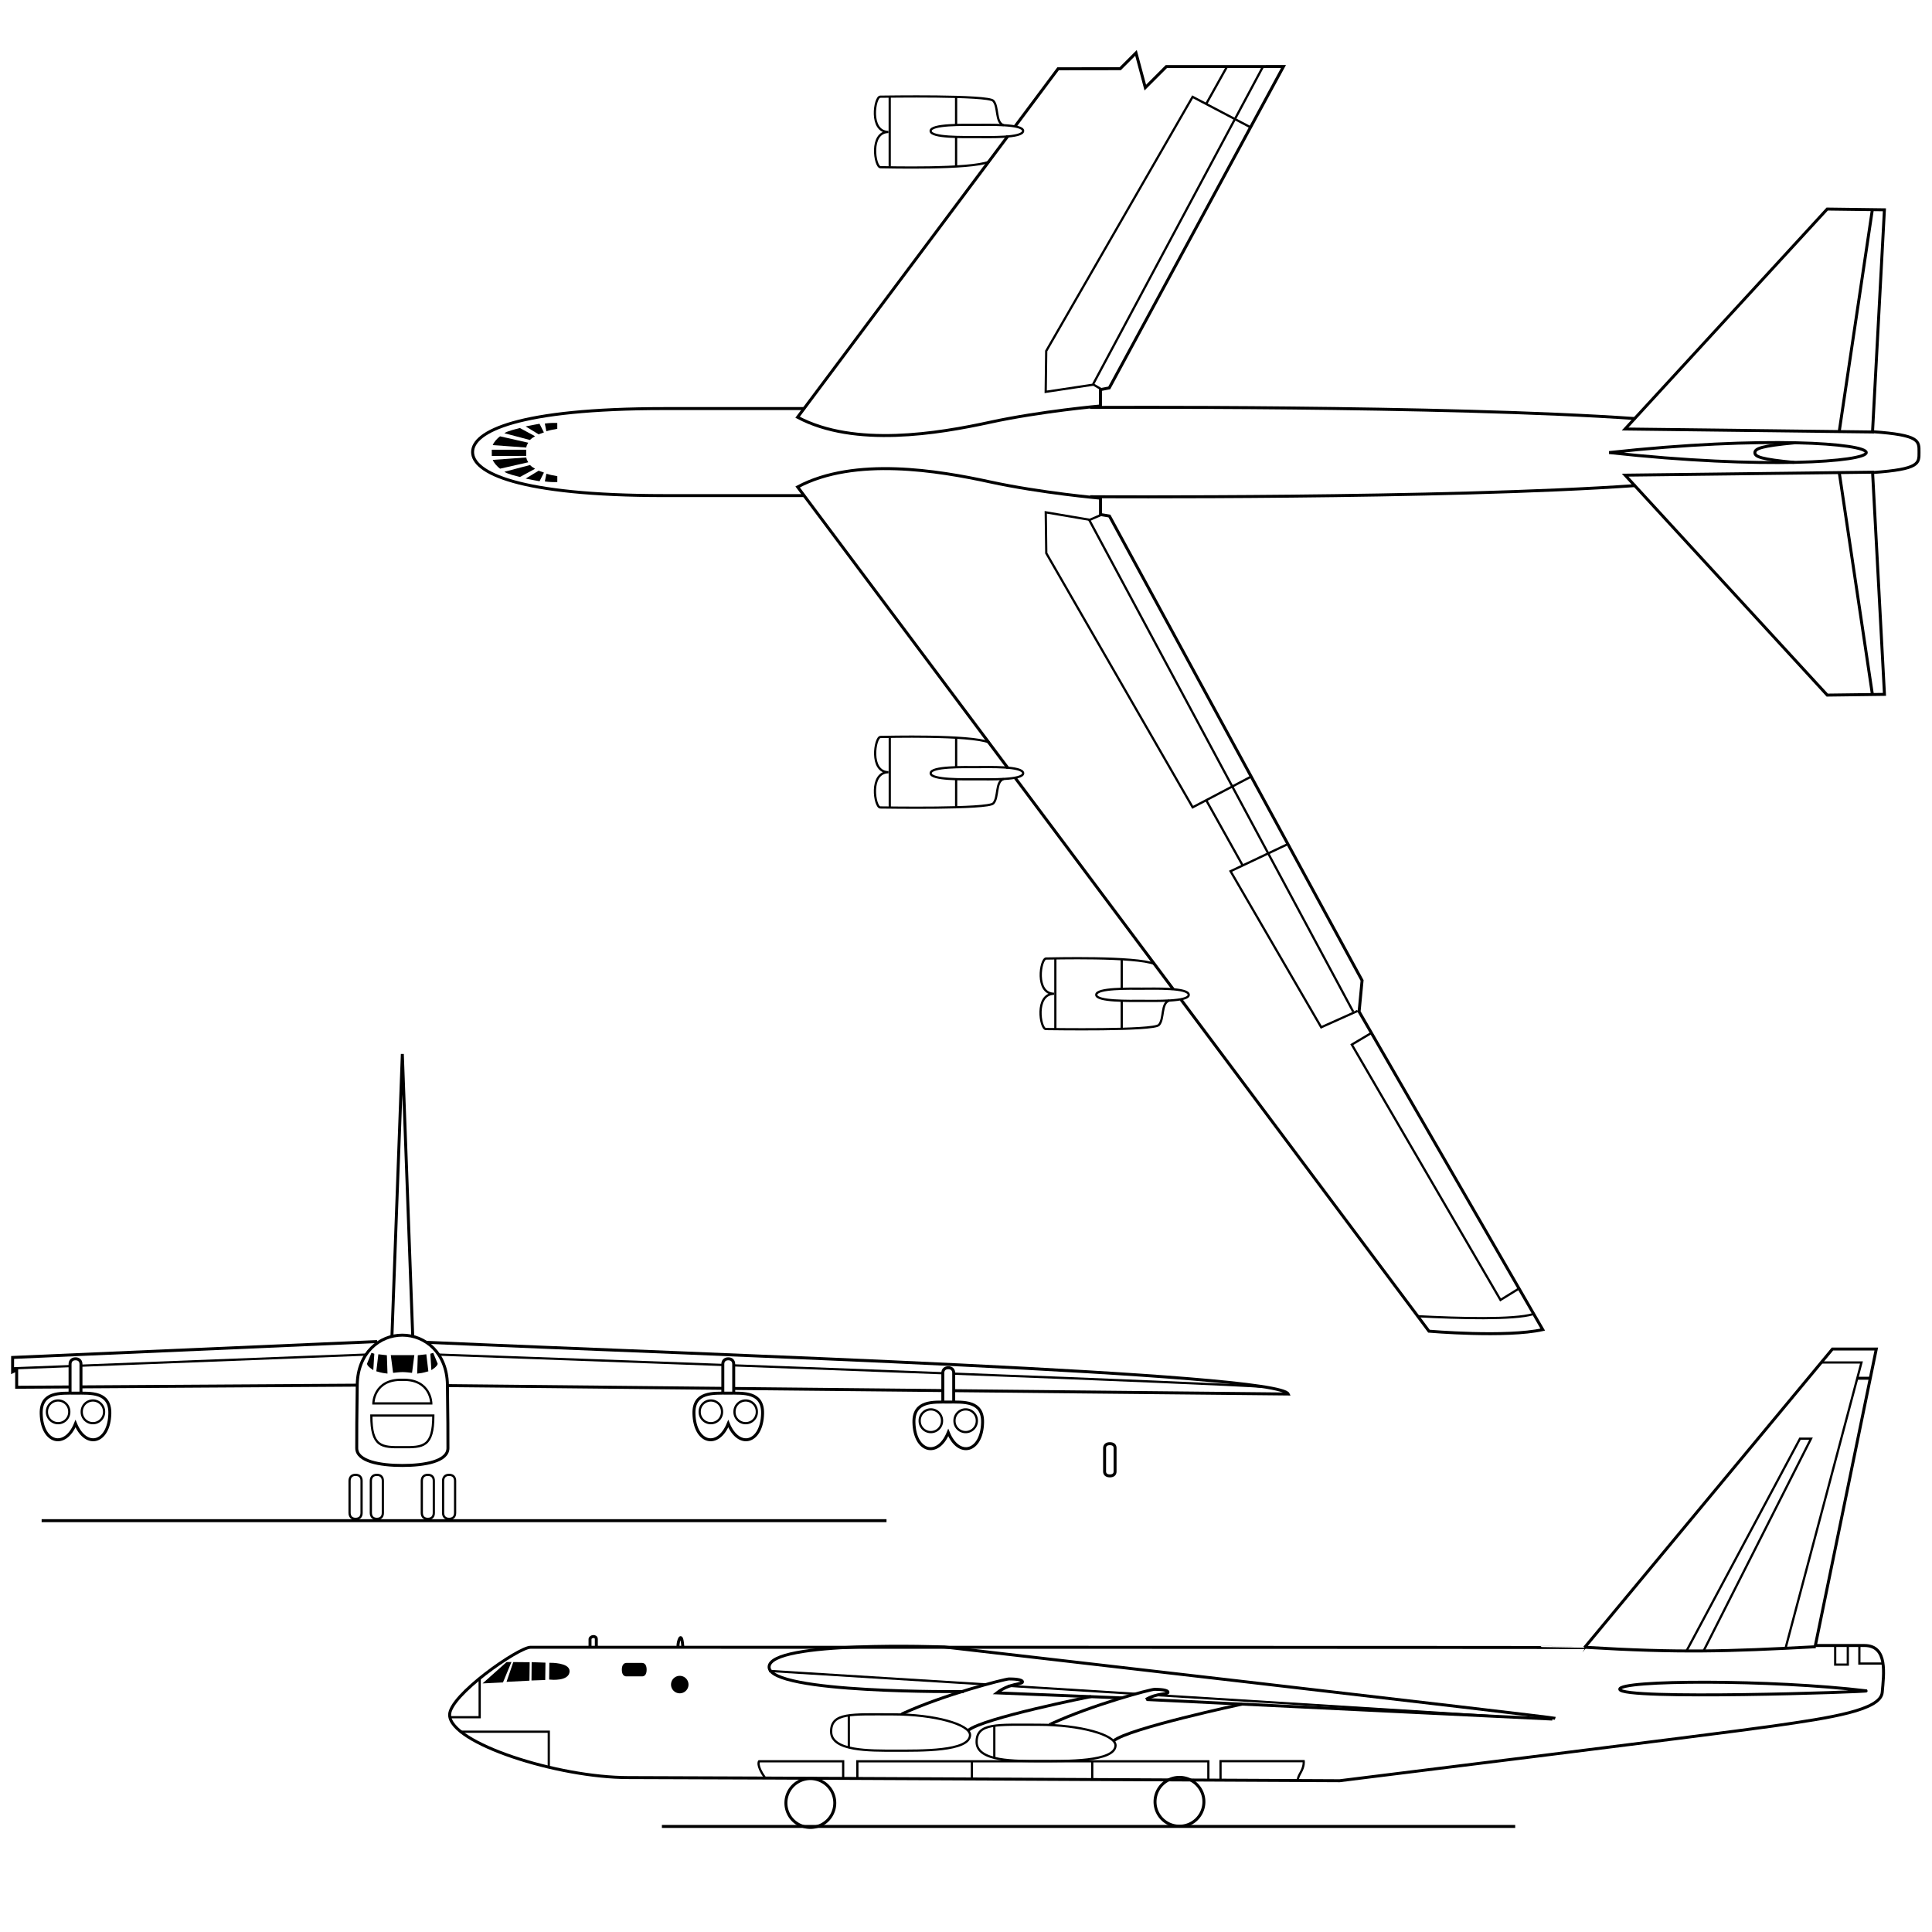 <?xml version="1.0" encoding="UTF-8" standalone="no"?>
<!-- Created with Inkscape (http://www.inkscape.org/) -->
<svg
   xmlns:dc="http://purl.org/dc/elements/1.1/"
   xmlns:cc="http://web.resource.org/cc/"
   xmlns:rdf="http://www.w3.org/1999/02/22-rdf-syntax-ns#"
   xmlns:svg="http://www.w3.org/2000/svg"
   xmlns="http://www.w3.org/2000/svg"
   xmlns:sodipodi="http://sodipodi.sourceforge.net/DTD/sodipodi-0.dtd"
   xmlns:inkscape="http://www.inkscape.org/namespaces/inkscape"
   width="650"
   height="650"
   id="svg2"
   sodipodi:version="0.32"
   inkscape:version="0.45.1"
   sodipodi:docbase="C:\Documents and Settings\JJB\My Documents\My Pictures"
   sodipodi:docname="B-52.svg"
   inkscape:output_extension="org.inkscape.output.svg.inkscape"
   version="1.0">
  <defs
     id="defs4" />
  <sodipodi:namedview
     id="base"
     pagecolor="#ffffff"
     bordercolor="#666666"
     borderopacity="1.0"
     gridtolerance="10000"
     guidetolerance="10"
     objecttolerance="10"
     inkscape:pageopacity="0.0"
     inkscape:pageshadow="2"
     inkscape:zoom="1"
     inkscape:cx="499.13864"
     inkscape:cy="273.10559"
     inkscape:document-units="px"
     inkscape:current-layer="layer2"
     showguides="true"
     inkscape:guide-bbox="true"
     inkscape:window-width="1356"
     inkscape:window-height="874"
     inkscape:window-x="80"
     inkscape:window-y="-4"
     showgrid="false"
     width="650px"
     height="650px" />
  <g
     inkscape:groupmode="layer"
     id="layer2"
     inkscape:label="Vectors"
     style="display:inline">
    <path
       style="fill:none;fill-rule:evenodd;stroke:#000000;stroke-width:0.75;stroke-linecap:butt;stroke-linejoin:miter;stroke-opacity:1"
       d="M 456.757,340.112 L 444.507,345.612 L 414.007,293.112 L 433.007,284.112"
       id="path2232" />
    <path
       style="fill:none;fill-rule:evenodd;stroke:#000000;stroke-width:0.75;stroke-linecap:butt;stroke-linejoin:miter;stroke-opacity:1"
       d="M 461.337,347.553 L 454.796,351.443 L 504.824,437.356 L 510.834,433.644"
       id="path2238" />
    <path
       style="fill:none;fill-rule:evenodd;stroke:#000000;stroke-width:0.75;stroke-linecap:butt;stroke-linejoin:miter;stroke-opacity:1"
       d="M 477.07,442.836 C 490.859,443.543 509.332,444.074 515.784,442.129"
       id="path2242"
       sodipodi:nodetypes="cc" />
    <g
       id="g2481"
       transform="translate(-9.243,0)">
      <path
         sodipodi:nodetypes="ccccc"
         d="M 193.071,159.38 L 192.55,161.976 C 193.994,162.178 195.405,162.237 196.744,162.176 L 196.744,160.204 C 195.483,159.984 194.214,159.753 193.071,159.38 z "
         style="fill:#000000;fill-rule:evenodd;stroke:none;stroke-width:1px;stroke-linecap:butt;stroke-linejoin:miter;stroke-opacity:1"
         id="path2244" />
      <path
         sodipodi:nodetypes="ccccc"
         d="M 186.105,161.012 C 188.255,161.455 190.388,161.847 190.775,161.906 L 192.243,158.995 L 190.463,158.358 L 186.105,161.012 z "
         style="fill:#000000;fill-rule:evenodd;stroke:none;stroke-width:1px;stroke-linecap:butt;stroke-linejoin:miter;stroke-opacity:1"
         id="path2274" />
      <path
         sodipodi:nodetypes="ccccc"
         d="M 189.265,157.716 L 184.171,160.472 C 182.798,160.118 180.006,159.484 178.935,158.724 L 187.559,156.451 C 187.96,156.881 188.567,157.323 189.265,157.716 z "
         style="fill:#000000;fill-rule:evenodd;stroke:none;stroke-width:1px;stroke-linecap:butt;stroke-linejoin:miter;stroke-opacity:1"
         id="path2272" />
      <path
         sodipodi:nodetypes="ccccc"
         d="M 186.307,153.909 L 175.028,154.728 C 175.345,155.651 176.558,157.037 177.489,157.68 L 186.974,155.532 C 186.701,155.093 186.402,154.582 186.307,153.909 z "
         style="fill:#000000;fill-rule:evenodd;stroke:none;stroke-width:1px;stroke-linecap:butt;stroke-linejoin:miter;stroke-opacity:1"
         id="path2270" />
      <path
         sodipodi:nodetypes="ccccc"
         id="path2266"
         d="M 174.703,153.422 L 186.278,153.383 L 186.278,151.301 L 174.697,151.301 L 174.703,153.422 z "
         style="fill:#000000;fill-rule:evenodd;stroke:none;stroke-width:1px;stroke-linecap:butt;stroke-linejoin:miter;stroke-opacity:1" />
      <path
         sodipodi:nodetypes="ccccc"
         d="M 193.06,145.098 L 192.539,142.503 C 193.983,142.301 195.394,142.242 196.733,142.303 L 196.733,144.275 C 195.472,144.495 194.202,144.725 193.06,145.098 z "
         style="fill:#000000;fill-rule:evenodd;stroke:none;stroke-width:1px;stroke-linecap:butt;stroke-linejoin:miter;stroke-opacity:1"
         id="path2327" />
      <path
         sodipodi:nodetypes="ccccc"
         d="M 186.094,143.467 C 188.244,143.023 190.377,142.631 190.763,142.573 L 192.232,145.484 L 190.452,146.12 L 186.094,143.467 z "
         style="fill:#000000;fill-rule:evenodd;stroke:none;stroke-width:1px;stroke-linecap:butt;stroke-linejoin:miter;stroke-opacity:1"
         id="path2329" />
      <path
         sodipodi:nodetypes="ccccc"
         d="M 189.254,146.763 L 184.16,144.007 C 182.787,144.361 179.994,144.995 178.924,145.754 L 187.548,148.028 C 187.949,147.598 188.556,147.155 189.254,146.763 z "
         style="fill:#000000;fill-rule:evenodd;stroke:none;stroke-width:1px;stroke-linecap:butt;stroke-linejoin:miter;stroke-opacity:1"
         id="path2331" />
      <path
         sodipodi:nodetypes="ccccc"
         d="M 186.296,150.57 L 175.017,149.751 C 175.334,148.827 176.547,147.441 177.478,146.798 L 186.963,148.947 C 186.689,149.386 186.39,149.897 186.296,150.57 z "
         style="fill:#000000;fill-rule:evenodd;stroke:none;stroke-width:1px;stroke-linecap:butt;stroke-linejoin:miter;stroke-opacity:1"
         id="path2333" />
    </g>
    <path
       style="fill:none;fill-rule:evenodd;stroke:#000000;stroke-width:1px;stroke-linecap:butt;stroke-linejoin:miter;stroke-opacity:1"
       d="M 546.757,159.862 L 614.757,233.862 L 634.007,233.612 L 630.007,158.862 L 546.757,159.862 z "
       id="path2222" />
    <path
       style="fill:none;fill-rule:evenodd;stroke:#000000;stroke-width:1px;stroke-linecap:butt;stroke-linejoin:miter;stroke-opacity:1"
       d="M 629.982,233.886 L 618.845,159.286"
       id="path2224" />
    <path
       style="fill:none;fill-rule:evenodd;stroke:#000000;stroke-width:0.75;stroke-linecap:butt;stroke-linejoin:miter;stroke-opacity:1"
       d="M 370.757,173.112 L 366.642,174.884 L 351.832,172.365 L 352.007,186.112 L 401.257,271.612 L 420.757,261.362"
       id="path2226"
       sodipodi:nodetypes="cccccc" />
    <path
       style="fill:none;fill-rule:evenodd;stroke:#000000;stroke-width:0.75;stroke-linecap:butt;stroke-linejoin:miter;stroke-opacity:1"
       d="M 366.408,174.843 L 455.257,340.362"
       id="path2230" />
    <path
       style="fill:none;fill-rule:evenodd;stroke:#000000;stroke-width:0.75;stroke-linecap:butt;stroke-linejoin:miter;stroke-opacity:1"
       d="M 405.757,269.112 L 418.191,291.362"
       id="path2234" />
    <path
       style="fill:none;fill-rule:evenodd;stroke:#000000;stroke-width:1px;stroke-linecap:butt;stroke-linejoin:miter;stroke-opacity:1"
       d="M 397.316,336.287 L 480.757,447.862 C 480.757,447.862 506.788,450.082 519.038,447.332 L 457.257,340.362 L 458.257,329.862 L 373.257,173.612 L 370.257,173.112 L 370.257,167.612 C 370.257,167.612 350.257,165.862 333.007,162.112 C 315.757,158.362 287.603,153.575 268.353,163.825 L 339.132,258.448 M 341.6,261.784 L 394.756,332.863"
       id="path2236"
       sodipodi:nodetypes="ccccccccscccc" />
    <path
       style="fill:none;fill-rule:evenodd;stroke:#000000;stroke-width:1px;stroke-linecap:butt;stroke-linejoin:miter;stroke-opacity:1"
       d="M 366.757,167.112 C 366.757,167.112 486.257,167.862 550.257,163.362"
       id="path2337" />
    <path
       id="path2341"
       style="fill:none;fill-rule:evenodd;stroke:#000000;stroke-width:0.75;stroke-linecap:butt;stroke-linejoin:miter;stroke-opacity:1"
       d="M 344.231,260.136 C 344.32,262.522 332.652,262.188 328.498,262.188 C 324.344,262.188 313.119,262.454 313.119,260.136 C 313.119,257.818 324.344,258.083 328.498,258.083 C 332.652,258.083 344.143,257.705 344.231,260.136 z "
       sodipodi:nodetypes="csczz" />
    <path
       id="path2348"
       style="fill:none;fill-rule:evenodd;stroke:#000000;stroke-width:0.75;stroke-linecap:butt;stroke-linejoin:miter;stroke-opacity:1"
       d="M 337.679,262.054 C 334.812,262.969 336.042,268.299 334.186,270.289 C 332.34,272.268 297.684,271.66 296.149,271.66 C 294.29,271.66 292.348,259.816 298.928,259.8 C 292.427,259.784 294.369,247.94 296.227,247.94 C 297.907,247.94 326.368,247.144 332.82,249.796"
       sodipodi:nodetypes="csscsc" />
    <path
       style="fill:none;fill-rule:evenodd;stroke:#000000;stroke-width:0.75;stroke-linecap:butt;stroke-linejoin:miter;stroke-opacity:1"
       d="M 299.351,248.117 L 299.351,271.805"
       id="path2355" />
    <path
       style="fill:none;fill-rule:evenodd;stroke:#000000;stroke-width:0.75;stroke-linecap:butt;stroke-linejoin:miter;stroke-opacity:1"
       d="M 321.683,262.17 L 321.683,271.54 M 321.683,248.293 L 321.683,258.193"
       id="path2357"
       sodipodi:nodetypes="cccc" />
    <path
       id="path2359"
       style="fill:none;fill-rule:evenodd;stroke:#000000;stroke-width:0.75;stroke-linecap:butt;stroke-linejoin:miter;stroke-opacity:1"
       d="M 399.94,334.682 C 400.028,337.068 388.361,336.734 384.207,336.734 C 380.052,336.734 368.827,336.999 368.827,334.682 C 368.827,332.364 380.052,332.629 384.207,332.629 C 388.361,332.629 399.851,332.251 399.94,334.682 z "
       sodipodi:nodetypes="csczz" />
    <path
       id="path2361"
       style="fill:none;fill-rule:evenodd;stroke:#000000;stroke-width:0.75;stroke-linecap:butt;stroke-linejoin:miter;stroke-opacity:1"
       d="M 393.387,336.6 C 390.521,337.515 391.75,342.845 389.895,344.835 C 388.048,346.814 353.392,346.206 351.857,346.206 C 349.999,346.206 348.056,334.362 354.637,334.346 C 348.135,334.33 350.078,322.486 351.936,322.486 C 353.615,322.486 382.076,321.69 388.529,324.342"
       sodipodi:nodetypes="csscsc" />
    <path
       style="fill:none;fill-rule:evenodd;stroke:#000000;stroke-width:0.75;stroke-linecap:butt;stroke-linejoin:miter;stroke-opacity:1"
       d="M 355.06,322.662 L 355.06,346.351"
       id="path2363" />
    <path
       style="fill:none;fill-rule:evenodd;stroke:#000000;stroke-width:0.75;stroke-linecap:butt;stroke-linejoin:miter;stroke-opacity:1"
       d="M 377.392,336.716 L 377.392,346.085 M 377.392,322.839 L 377.392,332.739"
       id="path2365"
       sodipodi:nodetypes="cccc" />
    <path
       style="fill:none;fill-rule:evenodd;stroke:#000000;stroke-width:1px;stroke-linecap:butt;stroke-linejoin:miter;stroke-opacity:1"
       d="M 546.74,144.333 L 614.74,70.334 L 633.99,70.584 L 629.99,145.333 L 546.74,144.333 z "
       id="path2425" />
    <path
       style="fill:none;fill-rule:evenodd;stroke:#000000;stroke-width:1px;stroke-linecap:butt;stroke-linejoin:miter;stroke-opacity:1"
       d="M 629.965,70.31 L 618.828,144.909"
       id="path2427" />
    <path
       style="fill:none;fill-rule:evenodd;stroke:#000000;stroke-width:0.75;stroke-linecap:butt;stroke-linejoin:miter;stroke-opacity:1"
       d="M 370.74,131.083 L 367.906,129.405 L 351.815,131.83 L 351.99,118.084 L 401.24,32.584 L 420.74,42.834"
       id="path2429"
       sodipodi:nodetypes="cccccc" />
    <path
       style="fill:none;fill-rule:evenodd;stroke:#000000;stroke-width:0.75;stroke-linecap:butt;stroke-linejoin:miter;stroke-opacity:1"
       d="M 367.766,129.259 L 424.952,22.355"
       id="path2431"
       sodipodi:nodetypes="cc" />
    <path
       style="fill:none;fill-rule:evenodd;stroke:#000000;stroke-width:0.75;stroke-linecap:butt;stroke-linejoin:miter;stroke-opacity:1"
       d="M 405.74,35.084 L 412.815,22.424"
       id="path2433"
       sodipodi:nodetypes="cc" />
    <path
       id="path2335"
       style="fill:none;fill-rule:evenodd;stroke:#000000;stroke-width:1px;stroke-linecap:butt;stroke-linejoin:miter;stroke-opacity:1"
       d="M 270.365,137.458 C 270.365,137.458 272.865,137.458 223.49,137.458 C 174.115,137.458 158.99,145.208 158.999,152.098 C 159.007,158.987 174.132,166.737 223.507,166.737 C 272.882,166.737 270.382,166.737 270.382,166.737"
       sodipodi:nodetypes="cscsc" />
    <path
       style="fill:none;fill-rule:evenodd;stroke:#000000;stroke-width:1px;stroke-linecap:butt;stroke-linejoin:miter;stroke-opacity:1"
       d="M 366.74,137.083 C 366.74,137.083 486.24,136.333 550.24,140.833"
       id="path2439" />
    <path
       id="path2441"
       style="fill:none;fill-rule:evenodd;stroke:#000000;stroke-width:0.75;stroke-linecap:butt;stroke-linejoin:miter;stroke-opacity:1"
       d="M 344.214,44.06 C 344.302,41.673 332.635,42.007 328.481,42.007 C 324.327,42.007 313.101,41.742 313.101,44.06 C 313.101,46.378 324.327,46.113 328.481,46.113 C 332.635,46.113 344.126,46.491 344.214,44.06 z "
       sodipodi:nodetypes="csczz" />
    <path
       id="path2443"
       style="fill:none;fill-rule:evenodd;stroke:#000000;stroke-width:0.75;stroke-linecap:butt;stroke-linejoin:miter;stroke-opacity:1"
       d="M 337.662,42.141 C 334.795,41.226 336.024,35.896 334.169,33.907 C 332.323,31.928 297.667,32.535 296.131,32.535 C 294.273,32.535 292.331,44.379 298.911,44.396 C 292.41,44.412 294.352,56.256 296.21,56.256 C 297.89,56.256 326.351,57.051 332.803,54.4"
       sodipodi:nodetypes="csscsc" />
    <path
       style="fill:none;fill-rule:evenodd;stroke:#000000;stroke-width:0.75;stroke-linecap:butt;stroke-linejoin:miter;stroke-opacity:1"
       d="M 299.334,56.079 L 299.334,32.391"
       id="path2445" />
    <path
       style="fill:none;fill-rule:evenodd;stroke:#000000;stroke-width:0.75;stroke-linecap:butt;stroke-linejoin:miter;stroke-opacity:1"
       d="M 321.666,42.025 L 321.666,32.656 M 321.666,55.902 L 321.666,46.003"
       id="path2447"
       sodipodi:nodetypes="cccc" />
    <path
       id="path2339"
       style="fill:none;fill-rule:evenodd;stroke:#000000;stroke-width:1px;stroke-linecap:butt;stroke-linejoin:miter;stroke-opacity:1"
       d="M 630.007,145.237 C 646.007,146.362 645.632,148.362 645.632,152.112 C 645.632,155.862 646.007,157.862 630.007,158.987"
       sodipodi:nodetypes="ccc" />
    <path
       id="path2435"
       style="fill:none;fill-rule:evenodd;stroke:#000000;stroke-width:1px;stroke-linecap:butt;stroke-linejoin:miter;stroke-opacity:1"
       d="M 339.115,45.748 L 268.336,140.371 C 287.586,150.621 315.74,145.833 332.99,142.083 C 350.24,138.333 370.24,136.583 370.24,136.583 L 370.24,131.083 L 373.203,130.506 L 431.812,22.381 L 392.411,22.391 L 385.324,29.478 L 382.195,17.8 L 376.882,23.112 L 355.977,23.139 L 341.583,42.412"
       sodipodi:nodetypes="ccscccccccccc" />
    <path
       id="path2535"
       style="fill:none;fill-rule:evenodd;stroke:#000000;stroke-width:1px;stroke-linecap:butt;stroke-linejoin:miter;stroke-opacity:1"
       d="M 541.382,152.258 C 593.757,146.508 627.882,149.237 627.882,152.258 C 627.882,155.278 593.757,158.008 541.382,152.258 z "
       sodipodi:nodetypes="ccc" />
    <path
       id="path2542"
       style="fill:none;fill-rule:evenodd;stroke:#000000;stroke-width:1px;stroke-linecap:butt;stroke-linejoin:miter;stroke-opacity:1"
       d="M 603.632,155.581 C 592.695,154.518 590.382,153.706 590.414,152.284 C 590.445,150.862 592.757,150.05 603.695,148.987"
       sodipodi:nodetypes="ccc" />
    <g
       id="g2599"
       transform="translate(-9.243,0)">
      <path
         sodipodi:nodetypes="ccccc"
         d="M 254.26,478.965 C 257.796,487.627 265.576,485.503 265.806,475.606 C 265.983,468.182 259.442,468.712 254.26,468.712 C 249.078,468.712 242.538,468.182 242.714,475.606 C 242.945,485.503 250.725,487.627 254.26,478.965 z "
         style="fill:none;fill-rule:evenodd;stroke:#000000;stroke-width:1px;stroke-linecap:butt;stroke-linejoin:miter;stroke-opacity:1"
         id="path2567" />
      <g
         transform="translate(-9.9375715e-2,0)"
         id="g2578">
        <path
           sodipodi:type="arc"
           style="opacity:1;fill:none;fill-opacity:1;fill-rule:nonzero;stroke:#000000;stroke-width:0.75;stroke-linecap:square;stroke-miterlimit:4;stroke-dasharray:none;stroke-dashoffset:0;stroke-opacity:1"
           id="path2574"
           sodipodi:cx="248.50385"
           sodipodi:cy="475.49564"
           sodipodi:rx="3.7565048"
           sodipodi:ry="3.7565048"
           d="M 252.26 475.496 A 3.757 3.757 0 1 1  244.747,475.496 A 3.757 3.757 0 1 1  252.26 475.496 z"
           transform="translate(0,-0.5)" />
        <path
           sodipodi:type="arc"
           style="opacity:1;fill:none;fill-opacity:1;fill-rule:nonzero;stroke:#000000;stroke-width:0.75;stroke-linecap:square;stroke-miterlimit:4;stroke-dasharray:none;stroke-dashoffset:0;stroke-opacity:1;display:inline"
           id="path2576"
           sodipodi:cx="248.50385"
           sodipodi:cy="475.49564"
           sodipodi:rx="3.7565048"
           sodipodi:ry="3.7565048"
           d="M 252.26 475.496 A 3.757 3.757 0 1 1  244.747,475.496 A 3.757 3.757 0 1 1  252.26 475.496 z"
           transform="translate(11.711,-0.5)" />
      </g>
      <path
         sodipodi:nodetypes="cscsc"
         d="M 256.094,468.557 C 256.094,468.557 256.094,461.044 256.094,458.923 C 256.094,457.862 255.431,457.155 254.26,457.155 C 253.089,457.155 252.426,457.862 252.426,458.923 C 252.426,461.044 252.426,468.557 252.426,468.557"
         style="fill:none;fill-rule:evenodd;stroke:#000000;stroke-width:1px;stroke-linecap:butt;stroke-linejoin:miter;stroke-opacity:1"
         id="path2592" />
    </g>
    <g
       style="display:inline"
       id="g2606"
       transform="translate(64.771,2.997)">
      <path
         sodipodi:nodetypes="ccccc"
         d="M 254.26,478.965 C 257.796,487.627 265.576,485.503 265.806,475.606 C 265.983,468.182 259.442,468.712 254.26,468.712 C 249.078,468.712 242.538,468.182 242.714,475.606 C 242.945,485.503 250.725,487.627 254.26,478.965 z "
         style="fill:none;fill-rule:evenodd;stroke:#000000;stroke-width:1px;stroke-linecap:butt;stroke-linejoin:miter;stroke-opacity:1"
         id="path2608" />
      <g
         transform="translate(-9.9375715e-2,0)"
         id="g2610">
        <path
           sodipodi:type="arc"
           style="opacity:1;fill:none;fill-opacity:1;fill-rule:nonzero;stroke:#000000;stroke-width:0.75;stroke-linecap:square;stroke-miterlimit:4;stroke-dasharray:none;stroke-dashoffset:0;stroke-opacity:1"
           id="path2612"
           sodipodi:cx="248.50385"
           sodipodi:cy="475.49564"
           sodipodi:rx="3.7565048"
           sodipodi:ry="3.7565048"
           d="M 252.26 475.496 A 3.757 3.757 0 1 1  244.747,475.496 A 3.757 3.757 0 1 1  252.26 475.496 z"
           transform="translate(0,-0.5)" />
        <path
           sodipodi:type="arc"
           style="opacity:1;fill:none;fill-opacity:1;fill-rule:nonzero;stroke:#000000;stroke-width:0.75;stroke-linecap:square;stroke-miterlimit:4;stroke-dasharray:none;stroke-dashoffset:0;stroke-opacity:1;display:inline"
           id="path2614"
           sodipodi:cx="248.50385"
           sodipodi:cy="475.49564"
           sodipodi:rx="3.7565048"
           sodipodi:ry="3.7565048"
           d="M 252.26 475.496 A 3.757 3.757 0 1 1  244.747,475.496 A 3.757 3.757 0 1 1  252.26 475.496 z"
           transform="translate(11.711,-0.5)" />
      </g>
      <path
         sodipodi:nodetypes="cscsc"
         d="M 256.094,468.557 C 256.094,468.557 256.094,461.044 256.094,458.923 C 256.094,457.862 255.431,457.155 254.26,457.155 C 253.089,457.155 252.426,457.862 252.426,458.923 C 252.426,461.044 252.426,468.557 252.426,468.557"
         style="fill:none;fill-rule:evenodd;stroke:#000000;stroke-width:1px;stroke-linecap:butt;stroke-linejoin:miter;stroke-opacity:1"
         id="path2616" />
    </g>
    <path
       id="path2618"
       style="fill:none;fill-rule:evenodd;stroke:#000000;stroke-width:1px;stroke-linecap:butt;stroke-linejoin:miter;stroke-opacity:1"
       d="M 135.361,493.043 C 142.973,493.043 150.703,491.624 150.703,487.205 C 150.703,482.785 150.703,476.421 150.527,465.815 C 150.35,455.208 143.102,449.198 135.361,449.198 C 127.619,449.198 120.371,455.208 120.194,465.815 C 120.018,476.421 120.018,482.785 120.018,487.205 C 120.018,491.624 127.749,493.043 135.361,493.043 z "
       sodipodi:nodetypes="csscssc" />
    <path
       id="path2625"
       style="fill:none;fill-rule:evenodd;stroke:#000000;stroke-width:0.75;stroke-linecap:butt;stroke-linejoin:miter;stroke-opacity:1"
       d="M 135.361,486.884 C 128.378,486.972 124.931,486.854 124.931,476.247 L 145.79,476.247 C 145.79,486.854 142.343,486.972 135.361,486.884 z "
       sodipodi:nodetypes="cccc" />
    <path
       id="path2632"
       style="fill:none;fill-rule:evenodd;stroke:#000000;stroke-width:0.75;stroke-linecap:butt;stroke-linejoin:miter;stroke-opacity:1"
       d="M 135.361,472.158 L 145.107,472.158 C 145.107,472.158 145.045,463.971 135.361,464.221 C 125.676,463.971 125.614,472.158 125.614,472.158 L 135.361,472.158 z "
       sodipodi:nodetypes="ccccc" />
    <g
       id="g2660"
       transform="translate(-9.098,0)">
      <path
         sodipodi:nodetypes="ccccc"
         id="path2639"
         d="M 134.062,455.143 L 132.562,458.831 C 132.688,459.768 134.688,460.956 134.688,460.956 L 135.031,455.449 L 134.062,455.143 z "
         style="fill:#000000;fill-rule:evenodd;stroke:none;stroke-width:1px;stroke-linecap:butt;stroke-linejoin:miter;stroke-opacity:1" />
      <path
         sodipodi:nodetypes="ccccccz"
         d="M 144.536,461.124 C 145.576,461.124 147.291,461.331 147.291,461.331 L 147.928,456.426 L 144.536,456.425 L 141.145,456.426 L 141.781,461.331 C 141.781,461.331 143.465,461.124 144.536,461.124 z "
         style="fill:#000000;fill-rule:evenodd;stroke:#000000;stroke-width:1px;stroke-linecap:butt;stroke-linejoin:miter;stroke-opacity:1"
         id="path2641" />
      <path
         sodipodi:nodetypes="ccccc"
         id="path2648"
         d="M 136.825,456.183 L 136.251,461 C 136.251,461 137.759,461.449 138.946,461.574 L 138.77,456.404 L 136.825,456.183 z "
         style="fill:#000000;fill-rule:evenodd;stroke:#000000;stroke-width:1px;stroke-linecap:butt;stroke-linejoin:miter;stroke-opacity:1" />
      <path
         sodipodi:nodetypes="ccccc"
         id="path2650"
         d="M 154.854,455.148 L 156.354,458.835 C 156.229,459.773 154.229,460.96 154.229,460.96 L 153.885,455.454 L 154.854,455.148 z "
         style="fill:#000000;fill-rule:evenodd;stroke:none;stroke-width:1px;stroke-linecap:butt;stroke-linejoin:miter;stroke-opacity:1;display:inline" />
      <path
         sodipodi:nodetypes="ccccc"
         id="path2652"
         d="M 152.091,456.187 L 152.666,461.004 C 152.666,461.004 151.157,461.454 149.97,461.579 L 150.147,456.408 L 152.091,456.187 z "
         style="fill:#000000;fill-rule:evenodd;stroke:#000000;stroke-width:1px;stroke-linecap:butt;stroke-linejoin:miter;stroke-opacity:1;display:inline" />
    </g>
    <path
       style="fill:none;fill-rule:evenodd;stroke:#000000;stroke-width:1px;stroke-linecap:butt;stroke-linejoin:miter;stroke-opacity:1"
       d="M 131.861,449.612 L 135.361,354.612 L 138.861,449.612"
       id="path2667" />
    <path
       style="fill:none;fill-rule:evenodd;stroke:#000000;stroke-width:1px;stroke-linecap:butt;stroke-linejoin:miter;stroke-opacity:1"
       d="M 321.07,467.876 L 433.406,468.999 C 430.238,461.901 239.231,455.852 143.632,451.612 M 246.883,467.134 L 317.258,467.838 M 150.563,466.171 L 243.008,467.095"
       id="path2669"
       sodipodi:nodetypes="ccccccc" />
    <path
       style="fill:none;fill-rule:evenodd;stroke:#000000;stroke-width:0.75;stroke-linecap:butt;stroke-linejoin:miter;stroke-opacity:1"
       d="M 320.935,462.152 C 371.812,464.109 416.29,465.927 425.007,466.612 M 246.808,459.359 C 269.637,460.205 294.038,461.12 317.266,462.012 M 147.558,455.741 C 147.558,455.741 190.692,457.283 243.04,459.22"
       id="path2671"
       sodipodi:nodetypes="cccscs" />
    <path
       style="fill:none;fill-rule:evenodd;stroke:#000000;stroke-width:1px;stroke-linecap:butt;stroke-linejoin:miter;stroke-opacity:1"
       d="M 23.602,466.62 L 5.607,466.731 L 5.607,460.898 L 4.235,461.532 L 4.244,456.698 L 126.875,451.352 M 119.981,466.024 L 27.35,466.597"
       id="path2675"
       sodipodi:nodetypes="cccccccc" />
    <path
       style="fill:none;fill-rule:evenodd;stroke:#000000;stroke-width:0.75;stroke-linecap:butt;stroke-linejoin:miter;stroke-opacity:1"
       d="M 27.317,459.465 L 123.132,455.737 M 4.257,460.362 L 23.506,459.613"
       id="path2679"
       sodipodi:nodetypes="cccc" />
    <g
       style="display:inline"
       id="g2681"
       transform="translate(-228.855,0)">
      <path
         sodipodi:nodetypes="ccccc"
         d="M 254.26,478.965 C 257.796,487.627 265.576,485.503 265.806,475.606 C 265.983,468.182 259.442,468.712 254.26,468.712 C 249.078,468.712 242.538,468.182 242.714,475.606 C 242.945,485.503 250.725,487.627 254.26,478.965 z "
         style="fill:none;fill-rule:evenodd;stroke:#000000;stroke-width:1px;stroke-linecap:butt;stroke-linejoin:miter;stroke-opacity:1"
         id="path2683" />
      <g
         transform="translate(-9.9375715e-2,0)"
         id="g2685">
        <path
           sodipodi:type="arc"
           style="opacity:1;fill:none;fill-opacity:1;fill-rule:nonzero;stroke:#000000;stroke-width:0.75;stroke-linecap:square;stroke-miterlimit:4;stroke-dasharray:none;stroke-dashoffset:0;stroke-opacity:1"
           id="path2687"
           sodipodi:cx="248.50385"
           sodipodi:cy="475.49564"
           sodipodi:rx="3.7565048"
           sodipodi:ry="3.7565048"
           d="M 252.26 475.496 A 3.757 3.757 0 1 1  244.747,475.496 A 3.757 3.757 0 1 1  252.26 475.496 z"
           transform="translate(0,-0.5)" />
        <path
           sodipodi:type="arc"
           style="opacity:1;fill:none;fill-opacity:1;fill-rule:nonzero;stroke:#000000;stroke-width:0.75;stroke-linecap:square;stroke-miterlimit:4;stroke-dasharray:none;stroke-dashoffset:0;stroke-opacity:1;display:inline"
           id="path2689"
           sodipodi:cx="248.50385"
           sodipodi:cy="475.49564"
           sodipodi:rx="3.7565048"
           sodipodi:ry="3.7565048"
           d="M 252.26 475.496 A 3.757 3.757 0 1 1  244.747,475.496 A 3.757 3.757 0 1 1  252.26 475.496 z"
           transform="translate(11.711,-0.5)" />
      </g>
      <path
         sodipodi:nodetypes="cscsc"
         d="M 256.094,468.557 C 256.094,468.557 256.094,461.044 256.094,458.923 C 256.094,457.862 255.431,457.155 254.26,457.155 C 253.089,457.155 252.426,457.862 252.426,458.923 C 252.426,461.044 252.426,468.557 252.426,468.557"
         style="fill:none;fill-rule:evenodd;stroke:#000000;stroke-width:1px;stroke-linecap:butt;stroke-linejoin:miter;stroke-opacity:1"
         id="path2691" />
    </g>
    <g
       id="g2717"
       style="stroke:#000000;stroke-width:0.75"
       transform="translate(-9.243,0)">
      <g
         transform="translate(0,-1.9745086e-2)"
         id="g2707"
         style="stroke:#000000;stroke-width:0.75">
        <path
           id="path2693"
           style="fill:none;fill-rule:evenodd;stroke:#000000;stroke-width:0.75;stroke-linecap:butt;stroke-linejoin:miter;stroke-opacity:1"
           d="M 130.89,503.623 C 130.89,503.623 130.89,507.861 130.89,509.017 C 130.89,510.173 130.303,511.028 128.87,511.028 C 127.441,511.028 126.849,510.134 126.849,508.977 C 126.849,507.821 126.849,503.321 126.849,503.623 C 126.849,503.925 126.849,499.425 126.849,498.268 C 126.849,497.112 127.441,496.217 128.87,496.217 C 130.303,496.217 130.89,497.073 130.89,498.229 C 130.89,499.385 130.89,503.623 130.89,503.623 z "
           sodipodi:nodetypes="cssscsssc" />
        <path
           id="path2705"
           style="fill:none;fill-rule:evenodd;stroke:#000000;stroke-width:0.75;stroke-linecap:butt;stroke-linejoin:miter;stroke-opacity:1;display:inline"
           d="M 138.05,503.623 C 138.05,503.623 138.05,507.861 138.05,509.017 C 138.05,510.173 137.464,511.028 136.03,511.028 C 134.601,511.028 134.009,510.134 134.009,508.977 C 134.009,507.821 134.009,503.321 134.009,503.623 C 134.009,503.925 134.009,499.425 134.009,498.268 C 134.009,497.112 134.601,496.217 136.03,496.217 C 137.464,496.217 138.05,497.073 138.05,498.229 C 138.05,499.385 138.05,503.623 138.05,503.623 z "
           sodipodi:nodetypes="cssscsssc" />
      </g>
      <g
         transform="translate(24.307,-1.9745086e-2)"
         id="g2711"
         style="stroke:#000000;stroke-width:0.75;display:inline">
        <path
           id="path2713"
           style="fill:none;fill-rule:evenodd;stroke:#000000;stroke-width:0.75;stroke-linecap:butt;stroke-linejoin:miter;stroke-opacity:1"
           d="M 130.89,503.623 C 130.89,503.623 130.89,507.861 130.89,509.017 C 130.89,510.173 130.303,511.028 128.87,511.028 C 127.441,511.028 126.849,510.134 126.849,508.977 C 126.849,507.821 126.849,503.321 126.849,503.623 C 126.849,503.925 126.849,499.425 126.849,498.268 C 126.849,497.112 127.441,496.217 128.87,496.217 C 130.303,496.217 130.89,497.073 130.89,498.229 C 130.89,499.385 130.89,503.623 130.89,503.623 z "
           sodipodi:nodetypes="cssscsssc" />
        <path
           id="path2715"
           style="fill:none;fill-rule:evenodd;stroke:#000000;stroke-width:0.75;stroke-linecap:butt;stroke-linejoin:miter;stroke-opacity:1;display:inline"
           d="M 138.05,503.623 C 138.05,503.623 138.05,507.861 138.05,509.017 C 138.05,510.173 137.464,511.028 136.03,511.028 C 134.601,511.028 134.009,510.134 134.009,508.977 C 134.009,507.821 134.009,503.321 134.009,503.623 C 134.009,503.925 134.009,499.425 134.009,498.268 C 134.009,497.112 134.601,496.217 136.03,496.217 C 137.464,496.217 138.05,497.073 138.05,498.229 C 138.05,499.385 138.05,503.623 138.05,503.623 z "
           sodipodi:nodetypes="cssscsssc" />
      </g>
    </g>
    <path
       style="fill:none;fill-rule:evenodd;stroke:#000000;stroke-width:1px;stroke-linecap:butt;stroke-linejoin:miter;stroke-opacity:1"
       d="M 14.007,511.612 L 298.257,511.612"
       id="path2725" />
    <path
       id="path2727"
       style="fill:none;fill-rule:evenodd;stroke:#000000;stroke-width:1px;stroke-linecap:butt;stroke-linejoin:miter;stroke-opacity:1;display:inline"
       d="M 375.153,491.126 C 375.153,491.126 375.153,494.227 375.153,495.073 C 375.153,495.92 374.641,496.545 373.391,496.545 C 372.144,496.545 371.628,495.891 371.628,495.045 C 371.628,494.198 371.628,490.905 371.628,491.126 C 371.628,491.347 371.628,488.054 371.628,487.208 C 371.628,486.361 372.144,485.707 373.391,485.707 C 374.641,485.707 375.153,486.333 375.153,487.179 C 375.153,488.025 375.153,491.126 375.153,491.126 z "
       sodipodi:nodetypes="cssscsssc" />
    <path
       style="fill:none;fill-rule:evenodd;stroke:#000000;stroke-width:1px;stroke-linecap:butt;stroke-linejoin:miter;stroke-opacity:1"
       d="M 533.093,554.319 L 616.507,453.862 L 631.257,453.862 L 610.757,553.612 C 610.757,553.612 619.257,553.612 627.257,553.612 C 635.257,553.612 633.757,563.362 633.257,569.362 C 632.757,575.362 616.193,577.894 596.394,580.722 C 576.595,583.55 450.73,599.107 450.73,599.107 C 450.73,599.107 235.063,598.046 211.375,598.046 C 187.687,598.046 151.529,586.552 151.271,577.01 C 151.094,570.469 174.428,554.205 178.494,554.205 C 184.858,554.205 533.108,554.205 533.093,554.319 z "
       id="path2729"
       sodipodi:nodetypes="ccccssscsssc" />
    <path
       style="fill:none;fill-rule:evenodd;stroke:#000000;stroke-width:1px;stroke-linecap:butt;stroke-linejoin:miter;stroke-opacity:1"
       d="M 523.257,578.112 C 521.757,577.612 317.757,554.112 317.757,554.112 C 317.757,554.112 258.757,551.862 258.757,560.862 C 258.757,569.862 324.257,569.112 324.257,569.112"
       id="path2731" />
    <path
       id="path2733"
       style="fill:none;fill-rule:evenodd;stroke:#000000;stroke-width:1px;stroke-linecap:butt;stroke-linejoin:miter;stroke-opacity:1"
       d="M 303.341,576.831 C 303.322,576.689 303.791,576.481 303.906,576.428 C 317.295,570.245 338.02,564.862 339.507,564.862 C 341.007,564.862 344.007,564.987 344.007,565.862 C 344.007,566.737 339.632,566.237 335.382,569.55 L 377.542,571.25 M 385.773,571.785 L 522.257,578.362"
       sodipodi:nodetypes="cssscccc" />
    <path
       style="fill:none;fill-opacity:1;fill-rule:nonzero;stroke:#000000;stroke-width:0.75;stroke-linecap:square;stroke-miterlimit:4;stroke-dashoffset:0;stroke-opacity:1"
       d="M 326.362,583.733 C 326.237,589.295 309.748,588.994 301.119,588.994 C 292.615,588.994 279.671,589.194 279.627,582.608 C 279.583,576.067 286.491,576.781 300.494,576.781 C 314.497,576.781 326.362,580.172 326.362,583.733 z "
       id="path2737"
       sodipodi:nodetypes="czzsc" />
    <path
       style="fill:none;fill-rule:evenodd;stroke:#000000;stroke-width:0.75;stroke-linecap:butt;stroke-linejoin:miter;stroke-opacity:1"
       d="M 285.577,577.098 L 285.577,588.014"
       id="path2740" />
    <path
       style="fill:none;fill-rule:evenodd;stroke:#000000;stroke-width:1px;stroke-linecap:butt;stroke-linejoin:miter;stroke-opacity:1"
       d="M 325.749,582.18 C 330.611,578.026 367.115,570.778 367.115,570.778"
       id="path2742"
       sodipodi:nodetypes="cc" />
    <g
       style="display:inline"
       id="g2754"
       transform="translate(39.706,3.495)">
      <path
         sodipodi:nodetypes="csssc"
         id="path2756"
         d="M 345.815,568.283 C 349.682,565.996 353.25,566.664 353.25,565.862 C 353.25,564.987 350.25,564.862 348.75,564.862 C 347.264,564.862 327.644,570.152 314.274,576.33 C 314.152,576.386 313.478,576.686 313.534,576.742"
         style="fill:none;fill-rule:evenodd;stroke:#000000;stroke-width:1px;stroke-linecap:butt;stroke-linejoin:miter;stroke-opacity:1" />
      <path
         sodipodi:nodetypes="czzsc"
         id="path2758"
         d="M 335.604,583.733 C 335.479,589.295 318.991,588.994 310.362,588.994 C 301.858,588.994 288.914,589.194 288.869,582.608 C 288.825,576.067 295.734,576.781 309.737,576.781 C 323.74,576.781 335.604,580.172 335.604,583.733 z "
         style="fill:none;fill-opacity:1;fill-rule:nonzero;stroke:#000000;stroke-width:0.75;stroke-linecap:square;stroke-miterlimit:4;stroke-dashoffset:0;stroke-opacity:1" />
      <path
         id="path2760"
         d="M 294.819,577.098 L 294.819,588.014"
         style="fill:none;fill-rule:evenodd;stroke:#000000;stroke-width:0.75;stroke-linecap:butt;stroke-linejoin:miter;stroke-opacity:1" />
      <path
         sodipodi:nodetypes="cc"
         id="path2762"
         d="M 334.992,582.18 C 339.853,578.026 378.17,569.841 378.17,569.841"
         style="fill:none;fill-rule:evenodd;stroke:#000000;stroke-width:1px;stroke-linecap:butt;stroke-linejoin:miter;stroke-opacity:1" />
      <path
         style="fill:none;fill-rule:evenodd;stroke:#000000;stroke-width:1px;stroke-linecap:butt;stroke-linejoin:miter;stroke-opacity:1"
         d="M 542.351,554.205 C 574.524,556.15 590.081,555.62 620.133,554.029"
         id="path2764"
         transform="translate(-48.949,-3.495)" />
      <path
         style="fill:none;fill-rule:evenodd;stroke:#000000;stroke-width:0.75;stroke-linecap:butt;stroke-linejoin:miter;stroke-opacity:1"
         d="M 576.646,555.443 L 614.829,484.025 L 618.542,484.025 L 582.479,555.266"
         id="path2766"
         transform="translate(-48.949,-3.495)" />
      <path
         style="fill:none;fill-rule:evenodd;stroke:#000000;stroke-width:0.75;stroke-linecap:butt;stroke-linejoin:miter;stroke-opacity:1"
         d="M 610.056,554.205 L 635.512,458.392 L 622.077,458.392"
         id="path2768"
         transform="translate(-48.949,-3.495)" />
      <path
         style="fill:none;fill-rule:evenodd;stroke:#000000;stroke-width:1px;stroke-linecap:butt;stroke-linejoin:miter;stroke-opacity:1"
         d="M 634.098,463.696 L 638.517,463.696"
         id="path2770"
         transform="translate(-48.949,-3.495)" />
      <path
         style="fill:none;fill-rule:evenodd;stroke:#000000;stroke-width:0.75;stroke-linecap:butt;stroke-linejoin:miter;stroke-opacity:1"
         d="M 626.673,553.498 L 626.673,560.039 L 630.916,560.039 L 630.916,553.675"
         id="path2772"
         transform="translate(-48.949,-3.495)" />
      <path
         style="fill:none;fill-rule:evenodd;stroke:#000000;stroke-width:0.75;stroke-linecap:butt;stroke-linejoin:miter;stroke-opacity:1"
         d="M 634.805,553.852 L 634.805,559.686 L 642.583,559.686"
         id="path2774"
         transform="translate(-48.949,-3.495)" />
      <path
         style="fill:none;fill-rule:evenodd;stroke:#000000;stroke-width:0.75;stroke-linecap:butt;stroke-linejoin:miter;stroke-opacity:1"
         d="M 398.316,570.305 L 511.25,577.362 M 348.288,567.172 L 391.499,569.879 M 267.993,562.16 L 341.047,566.705"
         id="path2776"
         transform="translate(-48.949,-3.495)"
         sodipodi:nodetypes="cccccc" />
      <path
         style="fill:none;fill-rule:evenodd;stroke:#000000;stroke-width:0.75;stroke-linecap:butt;stroke-linejoin:miter;stroke-opacity:1"
         d="M 266.579,598.046 C 263.574,593.803 264.635,592.566 264.635,592.566 L 292.919,592.566 L 292.919,598.046"
         id="path2778"
         transform="translate(-48.949,-3.495)" />
      <path
         style="fill:none;fill-rule:evenodd;stroke:#000000;stroke-width:0.75;stroke-linecap:butt;stroke-linejoin:miter;stroke-opacity:1"
         d="M 297.692,598.4 L 297.692,592.566 L 415.779,592.566 L 415.779,598.753"
         id="path2780"
         transform="translate(-48.949,-3.495)" />
      <path
         style="fill:none;fill-rule:evenodd;stroke:#000000;stroke-width:0.75;stroke-linecap:butt;stroke-linejoin:miter;stroke-opacity:1"
         d="M 327.762,589.222 L 327.762,594.93"
         id="path2782" />
      <path
         style="fill:none;fill-rule:evenodd;stroke:#000000;stroke-width:0.75;stroke-linecap:butt;stroke-linejoin:miter;stroke-opacity:1"
         d="M 336.229,592.654 L 336.229,598.488"
         id="path2784"
         transform="translate(-48.949,-3.495)" />
      <path
         style="fill:none;fill-rule:evenodd;stroke:#000000;stroke-width:0.75;stroke-linecap:butt;stroke-linejoin:miter;stroke-opacity:1"
         d="M 419.875,598.737 L 419.875,592.522 L 447.864,592.522 C 447.864,592.522 448.1,594.153 446.843,596.33 C 445.587,598.507 445.963,598.93 445.963,598.93"
         id="path2786"
         transform="translate(-48.949,-3.495)" />
      <path
         sodipodi:type="arc"
         style="opacity:1;fill:none;fill-opacity:1;fill-rule:nonzero;stroke:#000000;stroke-width:0.978;stroke-linecap:square;stroke-miterlimit:4;stroke-dasharray:none;stroke-dashoffset:0;stroke-opacity:1"
         id="path2788"
         sodipodi:cx="279.9259"
         sodipodi:cy="606.26617"
         sodipodi:rx="8.0433397"
         sodipodi:ry="8.0433397"
         d="M 287.969 606.266 A 8.043 8.043 0 1 1  271.883,606.266 A 8.043 8.043 0 1 1  287.969 606.266 z"
         transform="matrix(1.022,0,0,1.022,-53.157,-16.497)" />
      <path
         sodipodi:type="arc"
         style="opacity:1;fill:none;fill-opacity:1;fill-rule:nonzero;stroke:#000000;stroke-width:0.978;stroke-linecap:square;stroke-miterlimit:4;stroke-dasharray:none;stroke-dashoffset:0;stroke-opacity:1;display:inline"
         id="path2790"
         sodipodi:cx="279.9259"
         sodipodi:cy="606.26617"
         sodipodi:rx="8.0433397"
         sodipodi:ry="8.0433397"
         d="M 287.969 606.266 A 8.043 8.043 0 1 1  271.883,606.266 A 8.043 8.043 0 1 1  287.969 606.266 z"
         transform="matrix(1.022,0,0,1.022,71.029,-16.908)" />
      <path
         style="fill:none;fill-rule:evenodd;stroke:#000000;stroke-width:1px;stroke-linecap:butt;stroke-linejoin:miter;stroke-opacity:1"
         d="M 231.931,614.486 L 519.016,614.486"
         id="path2792"
         transform="translate(-48.949,-3.495)" />
      <path
         style="fill:none;fill-rule:evenodd;stroke:#000000;stroke-width:0.75;stroke-linecap:butt;stroke-linejoin:miter;stroke-opacity:1"
         d="M 164,582.612 L 193.875,582.612 L 193.875,594.362"
         id="path2794"
         transform="translate(-48.949,-3.495)" />
      <path
         style="fill:none;fill-rule:evenodd;stroke:#000000;stroke-width:0.75;stroke-linecap:butt;stroke-linejoin:miter;stroke-opacity:1"
         d="M 160.375,577.737 L 170.625,577.737 L 170.625,564.487"
         id="path2796"
         transform="translate(-48.949,-3.495)" />
      <path
         style="fill:none;fill-rule:evenodd;stroke:#000000;stroke-width:1px;stroke-linecap:butt;stroke-linejoin:miter;stroke-opacity:1"
         d="M 207.75,553.862 C 207.75,553.862 207.75,552.487 207.75,551.487 C 207.75,550.487 209.875,550.112 209.875,551.487 C 209.875,552.862 209.875,554.112 209.875,554.112"
         id="path2798"
         transform="translate(-48.949,-3.495)" />
      <path
         style="fill:none;fill-rule:evenodd;stroke:#000000;stroke-width:1px;stroke-linecap:butt;stroke-linejoin:miter;stroke-opacity:1"
         d="M 188.403,550.367 C 188.296,549.05 189.581,544.549 190.01,550.367"
         id="path2800"
         sodipodi:nodetypes="cc" />
      <path
         sodipodi:type="arc"
         style="opacity:1;fill:#000000;fill-opacity:1;fill-rule:nonzero;stroke:#000000;stroke-width:0.75;stroke-linecap:square;stroke-miterlimit:4;stroke-dasharray:none;stroke-dashoffset:0;stroke-opacity:1"
         id="path2802"
         sodipodi:cx="238.38338"
         sodipodi:cy="567.11017"
         sodipodi:rx="2.563262"
         sodipodi:ry="2.563262"
         d="M 240.947 567.11 A 2.563 2.563 0 1 1  235.82,567.11 A 2.563 2.563 0 1 1  240.947 567.11 z"
         transform="translate(-49.391,-3.849)" />
      <path
         style="fill:#000000;fill-rule:evenodd;stroke:#000000;stroke-width:1px;stroke-linecap:butt;stroke-linejoin:miter;stroke-opacity:1"
         d="M 194.5,564.612 C 194.5,564.612 200.375,565.175 200.375,562.237 C 200.375,559.925 194.562,559.925 194.562,559.925 L 194.5,564.612 z "
         id="path2804"
         transform="translate(-48.949,-3.495)"
         sodipodi:nodetypes="cscc" />
      <path
         style="fill:#000000;fill-rule:evenodd;stroke:#000000;stroke-width:1px;stroke-linecap:butt;stroke-linejoin:miter;stroke-opacity:1"
         d="M 192.25,559.862 L 188.607,559.73 L 188.562,564.862 L 192.188,564.737 L 192.25,559.862 z "
         id="path2806"
         transform="translate(-48.949,-3.495)"
         sodipodi:nodetypes="ccccc" />
      <path
         style="fill:#000000;fill-rule:evenodd;stroke:#000000;stroke-width:1px;stroke-linecap:butt;stroke-linejoin:miter;stroke-opacity:1"
         d="M 186.938,559.73 L 182.287,559.69 L 180.375,565.3 L 186.875,564.969 L 186.938,559.73 z "
         id="path2808"
         transform="translate(-48.949,-3.495)"
         sodipodi:nodetypes="ccccc" />
      <path
         style="fill:#000000;fill-rule:evenodd;stroke:#000000;stroke-width:1px;stroke-linecap:butt;stroke-linejoin:miter;stroke-opacity:1"
         d="M 180.562,559.675 L 178.125,565.55 L 173,565.8 L 179.875,559.675 L 180.562,559.675 z "
         id="path2810"
         transform="translate(-48.949,-3.495)"
         sodipodi:nodetypes="ccccc" />
    </g>
    <path
       id="path2812"
       style="fill:#000000;fill-rule:evenodd;stroke:#000000;stroke-width:1px;stroke-linecap:butt;stroke-linejoin:miter;stroke-opacity:1;display:inline"
       d="M 213.382,563.499 C 213.382,563.499 211.283,563.499 210.71,563.499 C 210.137,563.499 209.713,562.988 209.713,561.737 C 209.713,560.491 210.156,559.975 210.729,559.975 C 211.302,559.975 213.532,559.975 213.382,559.975 C 213.233,559.975 215.463,559.975 216.035,559.975 C 216.608,559.975 217.052,560.491 217.052,561.737 C 217.052,562.988 216.628,563.499 216.055,563.499 C 215.482,563.499 213.382,563.499 213.382,563.499 z "
       sodipodi:nodetypes="cssscsssc" />
    <path
       style="fill:none;fill-rule:evenodd;stroke:#000000;stroke-width:1px;stroke-linecap:butt;stroke-linejoin:miter;stroke-opacity:1"
       d="M 628.037,568.878 C 595.864,564.989 544.557,565.169 544.952,568.348 C 545.412,572.036 628.391,569.231 628.037,568.878 z "
       id="path2814"
       sodipodi:nodetypes="csc" />
  </g>
</svg>
